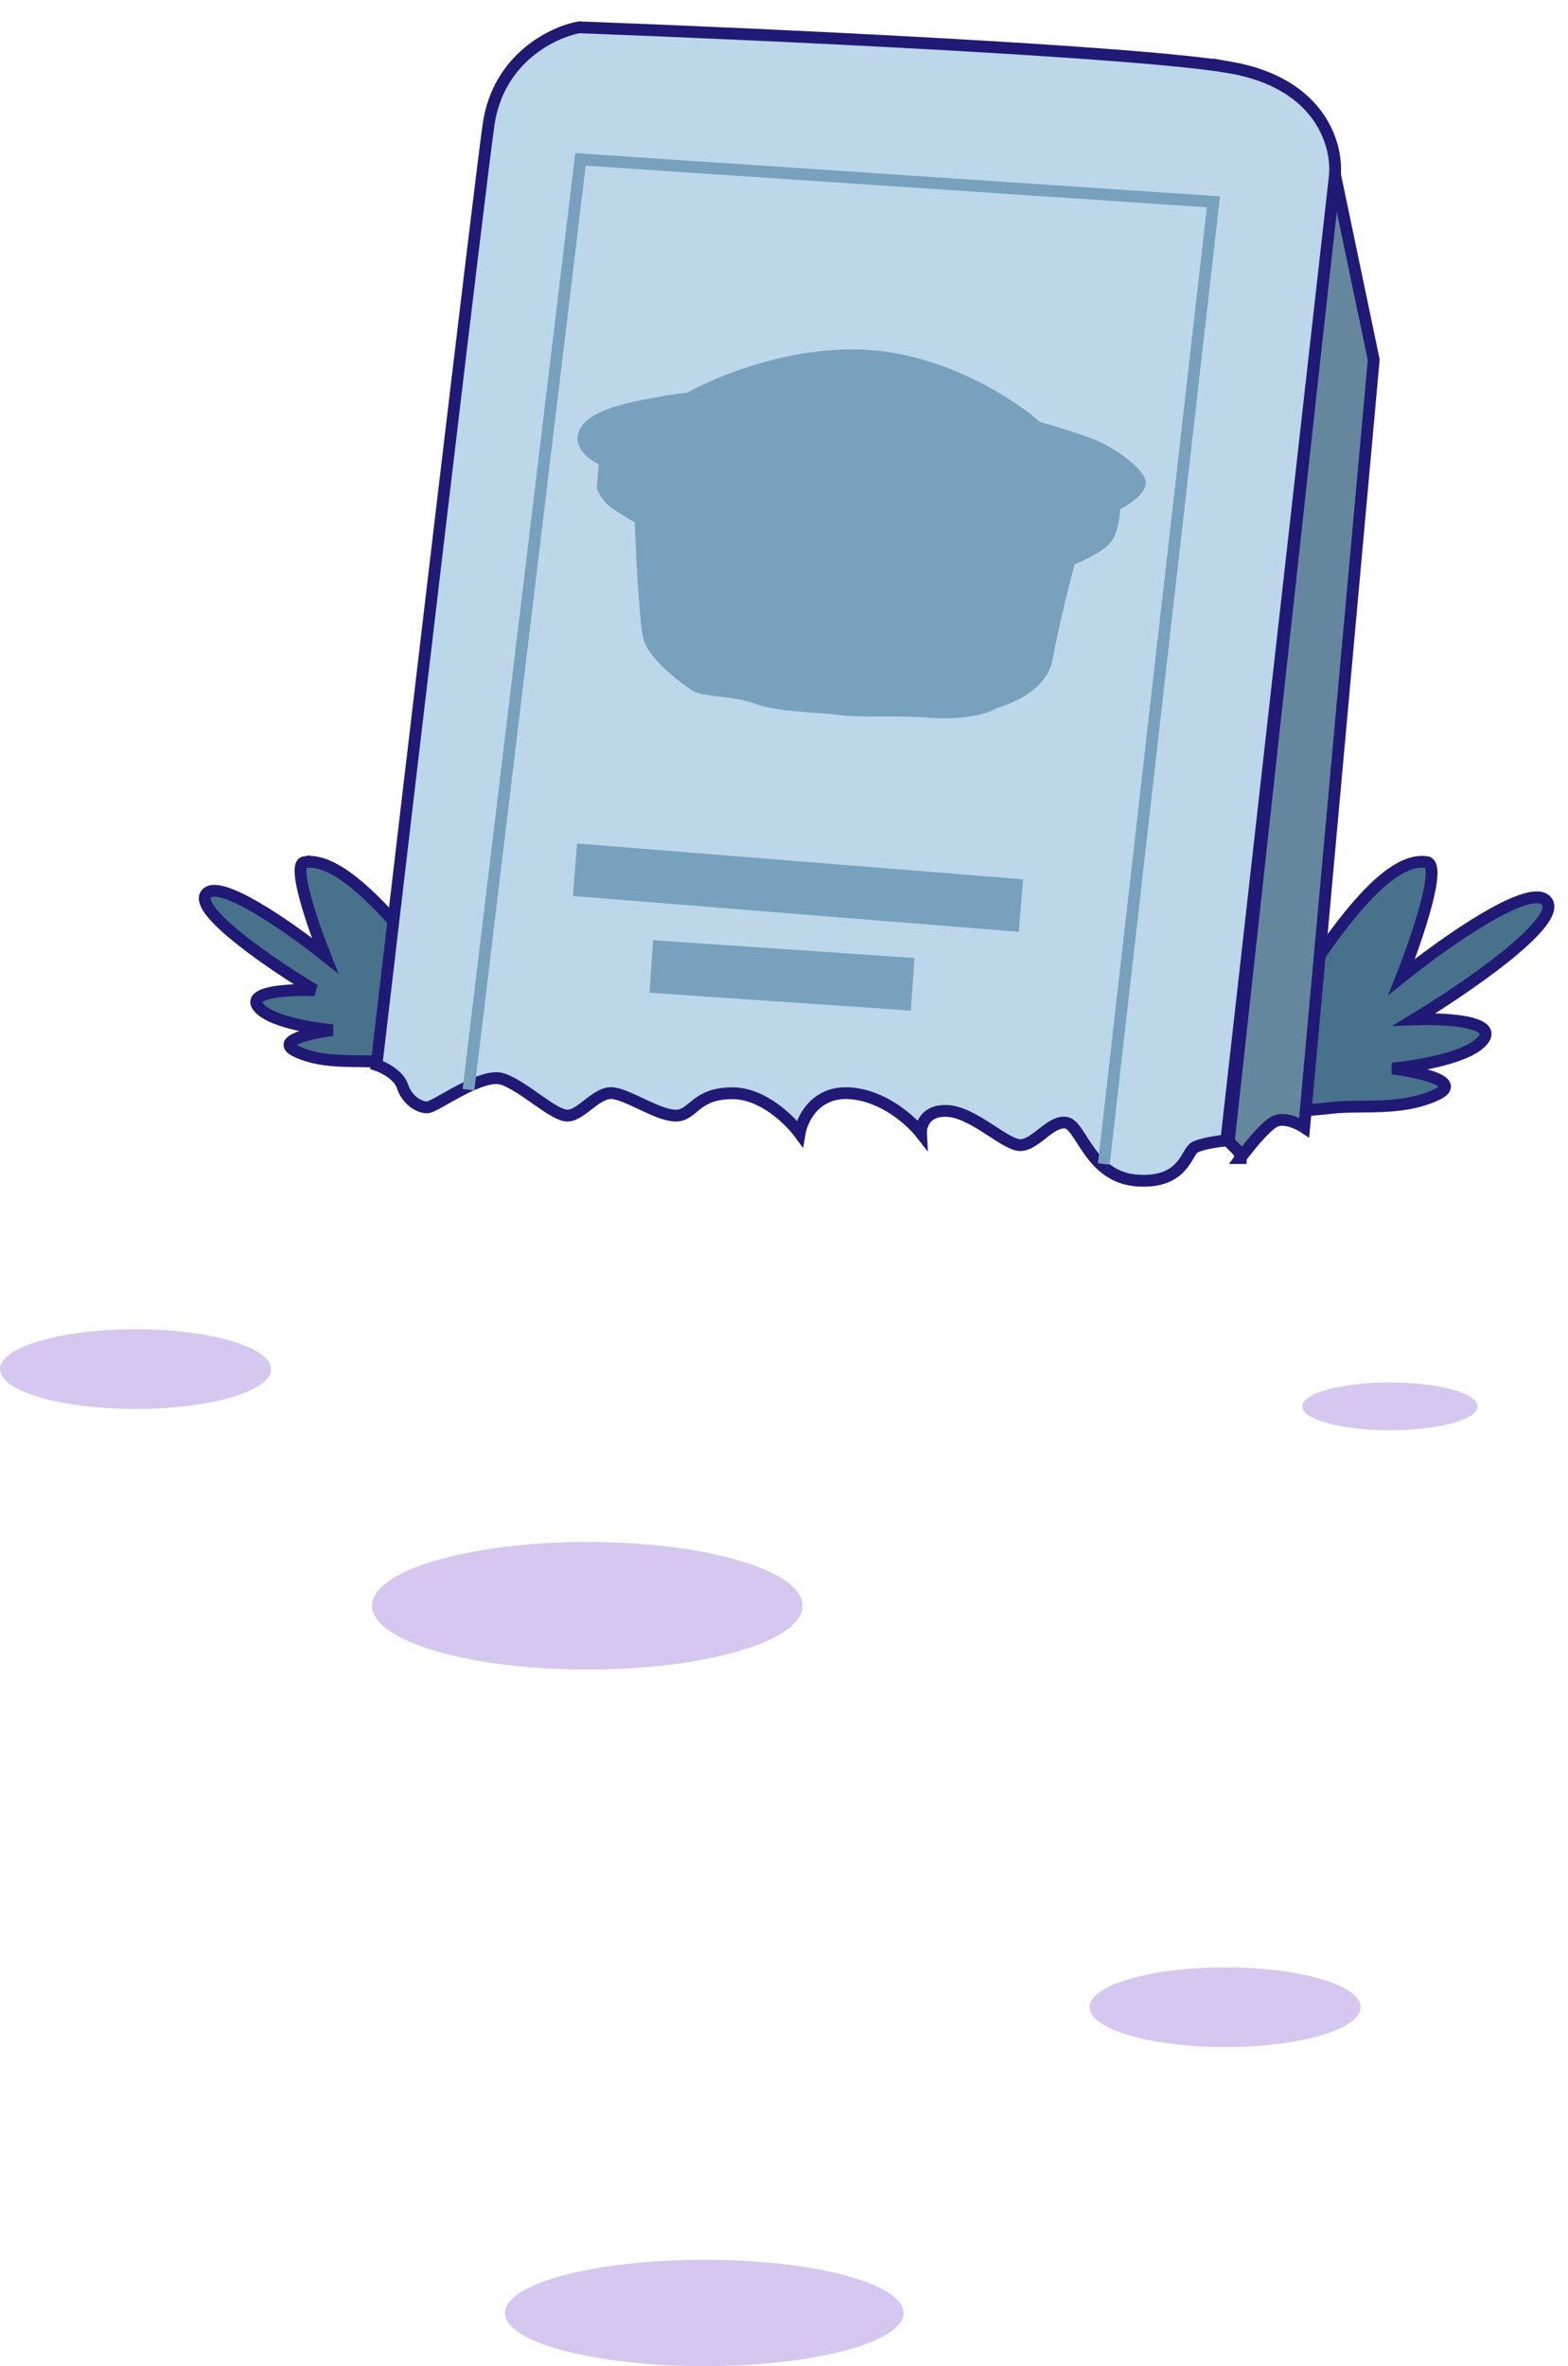 <svg width="59" height="89" viewBox="0 0 59 89" fill="none" xmlns="http://www.w3.org/2000/svg">
    <ellipse cx="22.1" cy="60.4" rx="8.1" ry="2.4" fill="#D6C7F0"/>
    <ellipse cx="52.3" cy="52.9" rx="3.3" ry=".9" fill="#D6C7F0"/>
    <ellipse cx="5.1" cy="51.5" rx="5.1" ry="1.5" fill="#D6C7F0"/>
    <ellipse cx="46.1" cy="75.5" rx="5.1" ry="1.5" fill="#D6C7F0"/>
    <ellipse cx="26.5" cy="87" rx="7.5" ry="2" fill="#D6C7F0"/>
    <path d="M53.692 32.432c-2.642-.457-6.952 8.863-8.733 10.628l2.084-1.144c.673-.041 2.232-.148 3.087-.247 1.069-.123 2.612.123 3.919-.492 1.045-.493-.673-.862-1.663-.986.95-.082 2.969-.418 3.444-1.108.475-.69-1.544-.78-2.612-.74 1.9-1.149 5.557-3.645 4.987-4.433-.57-.788-3.88 1.56-5.462 2.833.554-1.396 1.52-4.212.95-4.31zM11.449 32.432c2.164-.372 5.883 5.682 7.342 7.12l-2.443-.803c-.551-.033-1.28 1.283-1.981 1.203-.876-.1-2.14.1-3.21-.4-.856-.402.551-.703 1.362-.803-.779-.067-2.432-.34-2.821-.902-.39-.562 1.264-.635 2.14-.602-1.557-.936-4.553-2.968-4.086-3.61.467-.641 3.178 1.27 4.475 2.307-.454-1.137-1.245-3.43-.778-3.51z" fill="#48718C" stroke="#211976" stroke-width=".444"/>
    <path d="m51.69 13.535-2.617 28.873c-.222-.148-.754-.4-1.109-.222-.355.178-1.005.99-1.286 1.375a.479.479 0 0 0-.133-.31l-.31-.31 3.99-36.414 1.465 7.008z" fill="#65879D" stroke="#211976" stroke-width=".444"/>
    <path d="M46.276 2.535c3.477.603 4.08 3.001 3.947 4.125l-4.08 36.236c-.295.03-.949.124-1.197.266-.31.177-.4 1.375-2.173 1.242-1.774-.134-2.085-2.085-2.661-2.174-.577-.088-1.11.799-1.686.843-.576.044-1.774-1.242-2.794-1.286-.816-.036-.99.547-.975.843-.37-.474-1.429-1.438-2.706-1.508-1.277-.071-1.774.975-1.863 1.508-.37-.503-1.392-1.508-2.528-1.508-1.419 0-1.463.842-2.128.842-.666 0-1.73-.754-2.351-.842-.621-.09-1.197.842-1.73.842-.532 0-1.64-1.109-2.439-1.375-.798-.266-2.528 1.065-2.838 1.065-.31 0-.755-.266-.932-.799-.142-.425-.71-.71-.976-.798 1.257-10.733 3.859-32.83 4.214-35.348.355-2.52 2.424-3.504 3.415-3.682 6.711.252 21.004.905 24.481 1.508z" fill="#BBD7E9" stroke="#211976" stroke-width=".444"/>
    <path d="M35 27c-1.038-.093-2.66-.017-3.227-.08-.781-.128-2.488-.128-3.273-.42-.982-.365-2.04-.26-2.457-.531-.418-.271-1.619-1.174-1.822-1.9-.163-.58-.291-3.187-.335-4.419a17.744 17.744 0 0 1-.795-.491c-.401-.26-.592-.648-.637-.809l.075-.89c-.297-.136-.871-.536-.792-1.058.098-.653.92-1.01 1.953-1.254a22.781 22.781 0 0 1 2.189-.383c1.11-.631 4.053-1.833 6.955-1.59 2.903.242 5.402 1.899 6.29 2.697.487.135 1.598.464 2.142.699.68.292 1.889 1.102 1.845 1.618-.034.412-.654.81-.96.958-.007.251-.08.843-.32 1.2-.242.358-1.03.733-1.394.876-.191.708-.624 2.412-.827 3.566-.202 1.154-1.504 1.669-2.135 1.852-.498.336-1.74.425-2.475.359z" fill="#77A1BD"/>
    <path transform="matrix(-.997 -.08 -.08 .997 38.336 35.049)" stroke="#77A1BD" stroke-width="1.98" d="M0-.99h16.83"/>
    <path d="m34.342 37.025-9.835-.673" stroke="#77A1BD" stroke-width="1.98"/>
    <path d="m17.628 40.989 4.214-34.994 23.816 1.597-4.124 36.191" stroke="#77A1BD" stroke-width=".444"/>
</svg>
